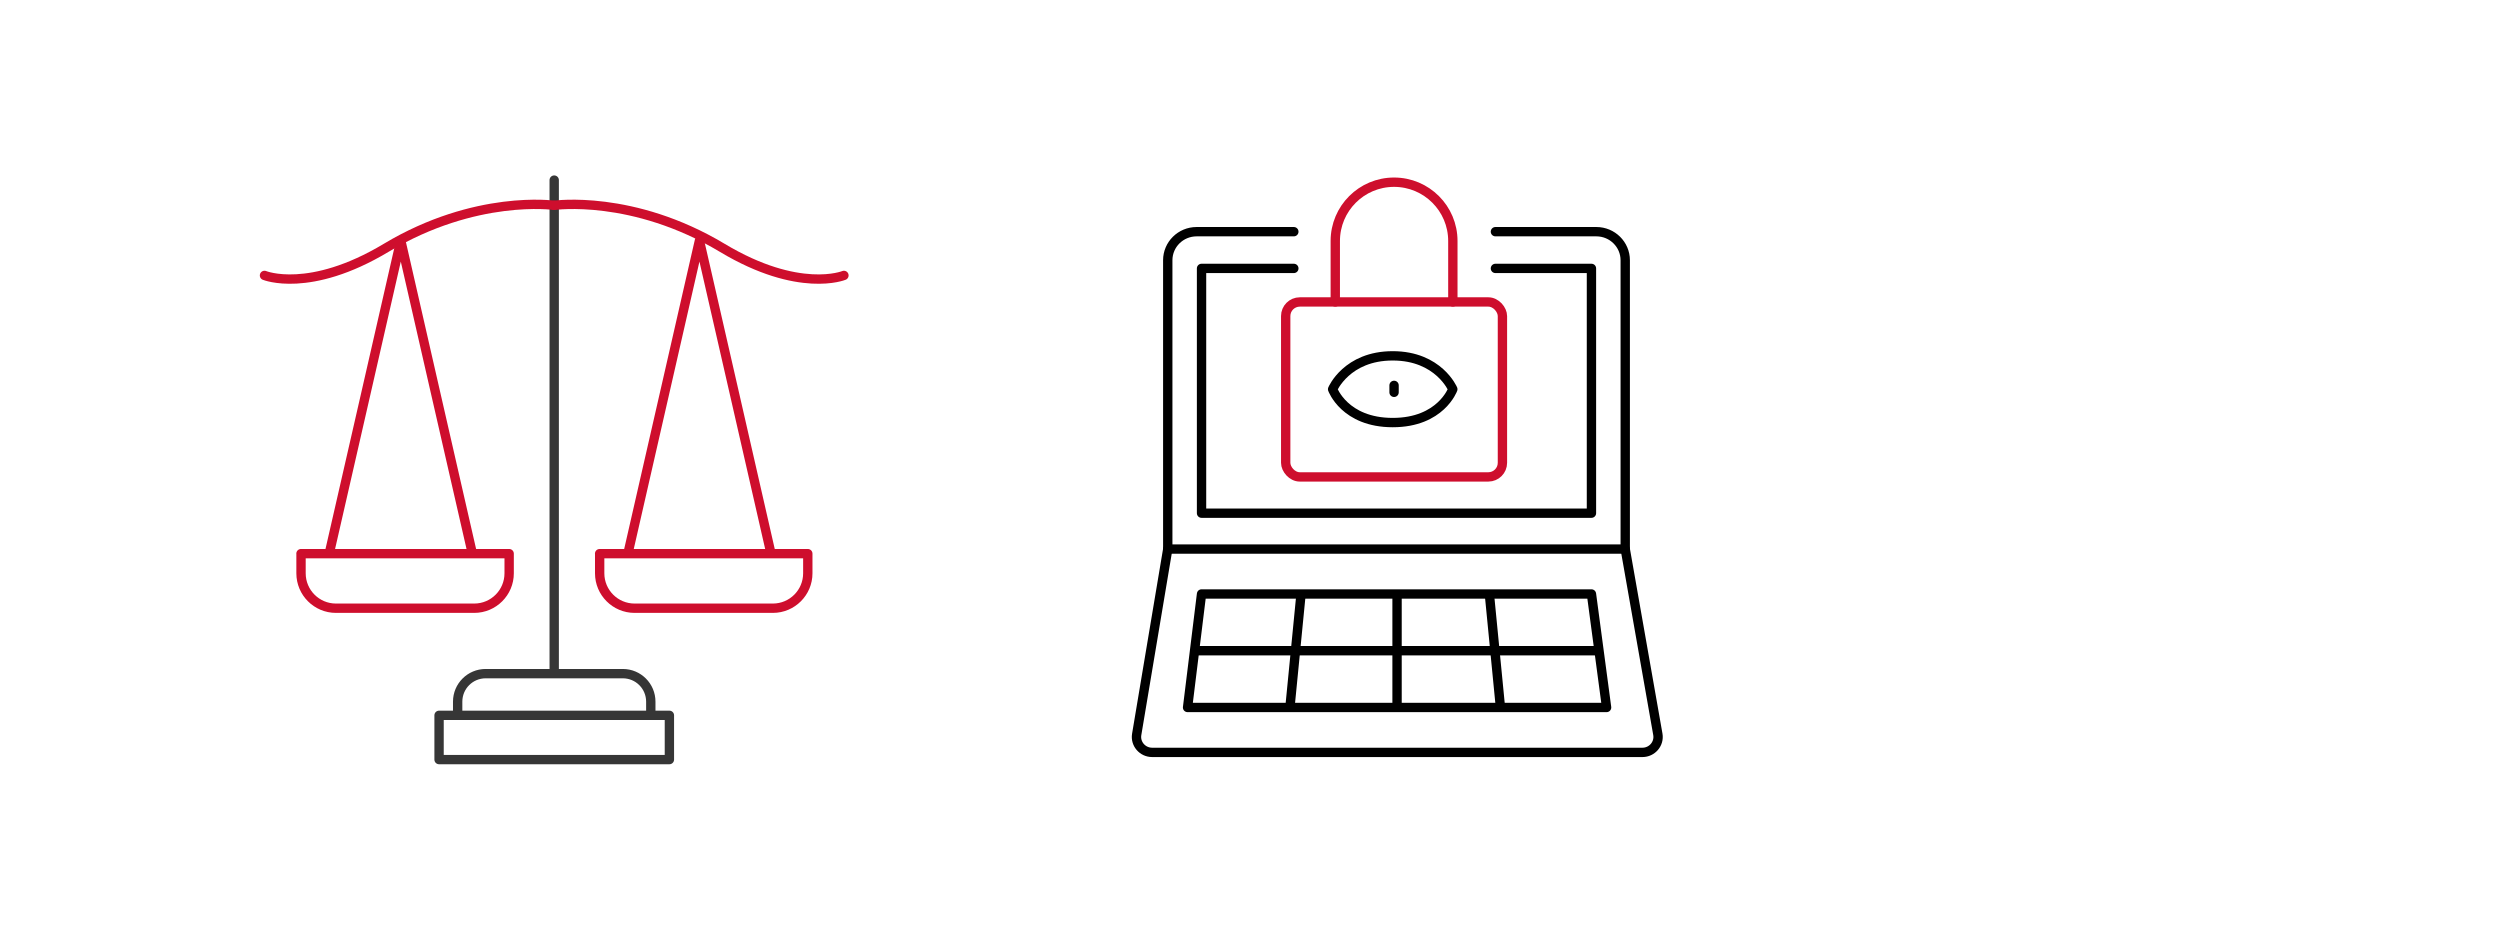 <?xml version="1.0" encoding="UTF-8"?>
<svg id="Layer_1" xmlns="http://www.w3.org/2000/svg" viewBox="0 0 535 200">
  <defs>
    <style>
      .cls-1 {
        stroke: #ce0e2d;
      }

      .cls-1, .cls-2, .cls-3 {
        fill: none;
        stroke-linecap: round;
        stroke-linejoin: round;
        stroke-width: 2px;
      }

      .cls-2 {
        stroke: #000;
      }

      .cls-3 {
        stroke: #363636;
      }
    </style>
  </defs>
  <g>
    <line class="cls-3" x1="118.6" y1="143.12" x2="118.6" y2="38.54"/>
    <path class="cls-1" d="M118.6,43.94s16.79-2.41,35.99,9.11c16.42,9.85,26.01,5.89,26.01,5.89"/>
    <path class="cls-1" d="M118.6,43.94s-16.79-2.41-35.99,9.11c-16.42,9.85-26.01,5.89-26.01,5.89"/>
    <polyline class="cls-1" points="70.6 117.83 78.19 84.66 85.77 51.49 93.35 84.66 100.94 117.83"/>
    <path class="cls-1" d="M64.41,118.48h44.55v4.21c0,4.12-3.35,7.47-7.47,7.47h-29.6c-4.12,0-7.47-3.35-7.47-7.47v-4.21h0Z"/>
    <polyline class="cls-1" points="134.52 117.83 142.1 84.66 149.68 51.49 157.27 84.66 164.85 117.83"/>
    <path class="cls-1" d="M128.32,118.48h44.55v4.21c0,4.12-3.35,7.47-7.47,7.47h-29.6c-4.12,0-7.47-3.35-7.47-7.47v-4.21h0Z"/>
    <rect class="cls-3" x="93.96" y="153.08" width="49.29" height="9.47"/>
    <path class="cls-3" d="M97.94,152.12v-1.97c0-3.31,2.68-5.99,5.99-5.99h29.35c3.31,0,5.99,2.68,5.99,5.99v1.97"/>
  </g>
  <g>
    <path class="cls-2" d="M276.88,49.58h-20.8c-3.42,0-6.18,2.74-6.18,6.11v61.81h97.9v-61.81c0-3.37-2.77-6.11-6.18-6.11h-21.6"/>
    <polyline class="cls-2" points="276.88 57.44 257.13 57.44 257.13 109.82 340.57 109.82 340.57 57.44 320.02 57.44"/>
    <path class="cls-2" d="M249.9,117.5l-6.65,39.68c-.33,2.01,1.25,3.83,3.31,3.83h104.92c2.07,0,3.65-1.84,3.3-3.86l-6.98-39.65"/>
    <polygon class="cls-2" points="343.81 151.4 254.14 151.4 257.13 127.11 340.57 127.11 343.81 151.4"/>
    <line class="cls-2" x1="256.31" y1="139.25" x2="341.64" y2="139.25"/>
    <line class="cls-2" x1="298.97" y1="150.83" x2="298.97" y2="127.83"/>
    <line class="cls-2" x1="321.09" y1="151.34" x2="318.8" y2="127.88"/>
    <line class="cls-2" x1="276.05" y1="151.34" x2="278.35" y2="127.88"/>
    <rect class="cls-1" x="275.14" y="64.62" width="46.38" height="37.44" rx="3.02" ry="3.02"/>
    <path class="cls-1" d="M285.75,64.62v-13.05c0-6.95,5.63-12.58,12.58-12.58s12.58,5.63,12.58,12.58v13.05"/>
    <line class="cls-2" x1="298.33" y1="82.47" x2="298.33" y2="83.96"/>
    <path class="cls-2" d="M310.9,83.29s-2.56,7.14-12.86,7.14-12.86-7.14-12.86-7.14c0,0,3.01-7.14,12.86-7.14s12.86,7.14,12.86,7.14Z"/>
  </g>
</svg>